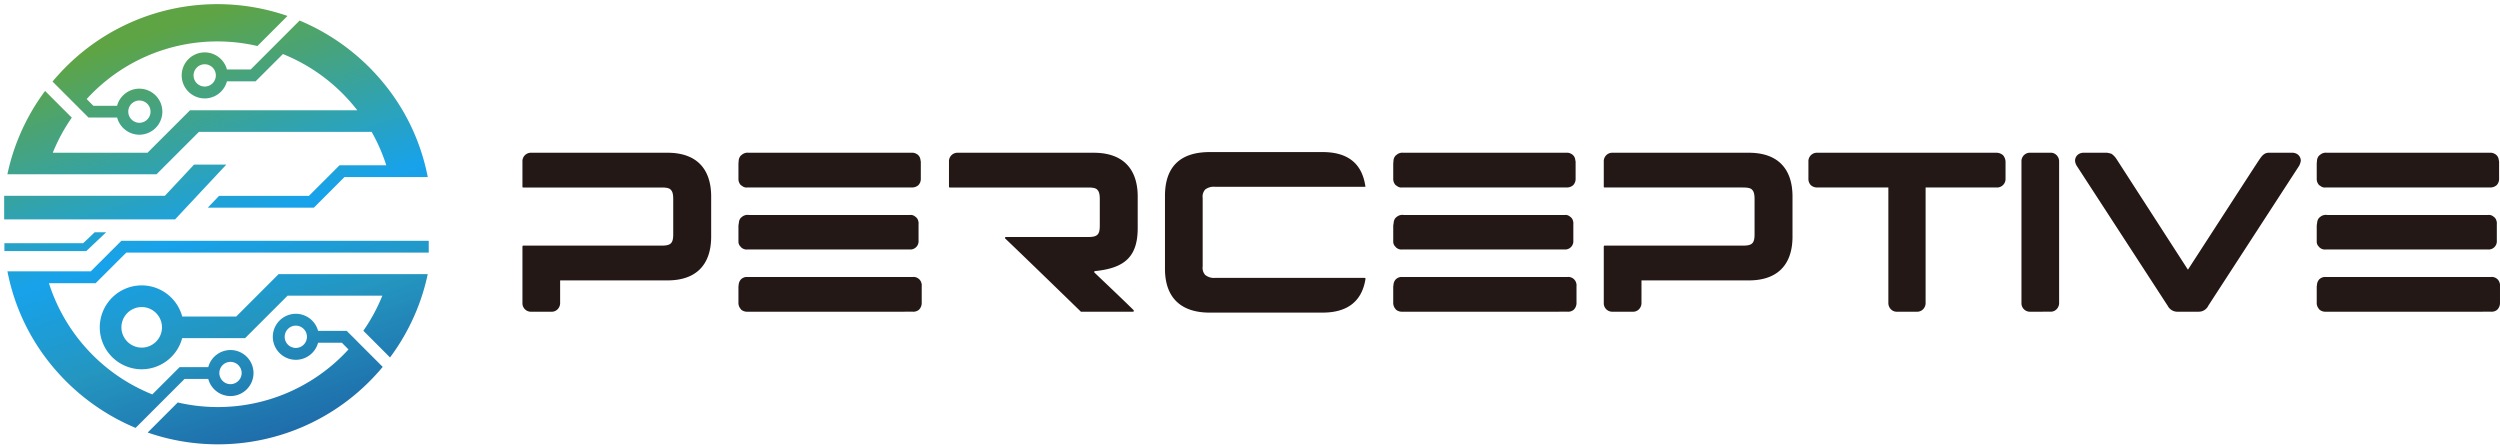 <svg xmlns="http://www.w3.org/2000/svg" xmlns:xlink="http://www.w3.org/1999/xlink" width="301.018" height="54" viewBox="0 0 301.018 54"><defs><linearGradient id="a" x1="0.705" y1="0.964" x2="0.281" y2="0.043" gradientUnits="objectBoundingBox"><stop offset="0" stop-color="#1c5da2"/><stop offset="0.346" stop-color="#2496c0"/><stop offset="0.559" stop-color="#17a2eb"/><stop offset="1" stop-color="#5ea445"/></linearGradient></defs><g transform="translate(-319.5 -308.292)"><path d="M-58.909,1357.553c-3.418,0-5.387-1.75-5.387-5.278V1343.5c0-3.528,1.859-5.278,5.387-5.278h13.591c2.844,0,4.7,1.2,5.141,4.047.055.082.027.137-.11.137H-58.225a1.691,1.691,0,0,0-1.231.328,1.267,1.267,0,0,0-.3,1.012V1352a1.267,1.267,0,0,0,.3,1.011,1.67,1.67,0,0,0,1.231.356h17.939c.082,0,.137.027.137.109-.437,2.844-2.324,4.075-5.168,4.075Zm134.358-.109a1.092,1.092,0,0,1-.656-.191c-.027-.028-.082-.028-.11-.11a1.078,1.078,0,0,1-.3-.738V1354.6c0-.191,0-.3.027-.328a1.111,1.111,0,0,1,.219-.656.985.985,0,0,1,.793-.356H95.384a.982.982,0,0,1,1.039.765.7.7,0,0,1,.027.3v2.051a1.148,1.148,0,0,1-.273.765l-.082.082a1.039,1.039,0,0,1-.711.219Zm-17.886,0a1.3,1.3,0,0,1-1.121-.711L45.476,1339.86a1.425,1.425,0,0,1-.192-.574.947.947,0,0,1,.438-.821,1.151,1.151,0,0,1,.574-.164h2.817a2.655,2.655,0,0,1,.574.137,2.25,2.25,0,0,1,.574.6l8.614,13.345,4.321-6.672c2.161-3.336,4.321-6.673,4.321-6.645.3-.438.574-.766,1.121-.766h2.817a1.151,1.151,0,0,1,.574.164.945.945,0,0,1,.437.821,2.018,2.018,0,0,1-.191.574l-5.469,8.423-5.469,8.423a1.271,1.271,0,0,1-1.148.738Zm-17.666,0a1.019,1.019,0,0,1-1.066-1.066v-17.01A1.019,1.019,0,0,1,39.9,1338.3H42.3a.986.986,0,0,1,.766.3,1.061,1.061,0,0,1,.3.766v17.01a1.06,1.06,0,0,1-.3.765.986.986,0,0,1-.766.3Zm-16.026,0a.985.985,0,0,1-.766-.3,1.059,1.059,0,0,1-.3-.765v-13.892H14.245a1.15,1.15,0,0,1-.766-.273,1.081,1.081,0,0,1-.3-.793v-2.051a1.02,1.02,0,0,1,1.067-1.067H35.822a1.2,1.2,0,0,1,.793.3,1.294,1.294,0,0,1,.3.766v2.051a1.026,1.026,0,0,1-1.094,1.066H27.29v13.892a1.06,1.06,0,0,1-.3.765.985.985,0,0,1-.766.3Zm-34.266,0a1.019,1.019,0,0,1-1.066-1.066v-6.755c0-.082.027-.137.109-.137H5.3c1.094,0,1.395-.273,1.395-1.367v-4.266c0-.656-.137-.93-.274-1.066-.136-.192-.437-.3-1.121-.3H-11.352c-.082,0-.109-.027-.109-.109v-3.008a1.02,1.02,0,0,1,1.066-1.067H6.013c3.418,0,5.251,1.86,5.251,5.278v4.813c0,3.418-1.832,5.278-5.251,5.278H-6.921v2.708a1.059,1.059,0,0,1-.3.765.985.985,0,0,1-.766.3Zm-25.351,0a1.093,1.093,0,0,1-.656-.191c-.027-.028-.082-.028-.11-.11a1.078,1.078,0,0,1-.3-.738V1354.6c0-.191,0-.3.027-.328a1.11,1.11,0,0,1,.219-.656.984.984,0,0,1,.793-.356H-15.81a.982.982,0,0,1,1.039.765.7.7,0,0,1,.027.3v2.051a1.147,1.147,0,0,1-.273.765l-.082.082a1.039,1.039,0,0,1-.711.219Zm-38.615,0c-.055,0-.082,0-.082-.027-3.145-3.063-7.466-7.247-9.079-8.778a.109.109,0,0,1,.082-.191h9.9c1.094,0,1.395-.274,1.395-1.367v-3.227c0-.656-.137-.93-.274-1.066-.136-.192-.437-.3-1.121-.3H-90.194c-.082,0-.109-.027-.109-.109v-3.008a1.019,1.019,0,0,1,1.066-1.067h16.38c3.419,0,5.278,1.86,5.278,5.278v3.8c0,3.555-1.7,4.813-5.114,5.169a.109.109,0,0,0-.082.192c1.148,1.094,3.747,3.555,4.7,4.512a.113.113,0,0,1-.082.191Zm-40.227,0a1.092,1.092,0,0,1-.656-.191c-.028-.028-.082-.028-.11-.11a1.078,1.078,0,0,1-.3-.738V1354.6c0-.191,0-.3.027-.328a1.111,1.111,0,0,1,.219-.656.985.985,0,0,1,.793-.356h19.963a.982.982,0,0,1,1.039.765.7.7,0,0,1,.027.3v2.051a1.149,1.149,0,0,1-.273.765l-.082.082a1.039,1.039,0,0,1-.711.219Zm-26.007,0a1.019,1.019,0,0,1-1.066-1.066v-6.755c0-.082.027-.137.109-.137H-124.9c1.094,0,1.395-.273,1.395-1.367v-4.266c0-.656-.137-.93-.273-1.066-.137-.192-.438-.3-1.121-.3h-16.654c-.082,0-.109-.027-.109-.109v-3.008a1.019,1.019,0,0,1,1.066-1.067h16.408c3.418,0,5.251,1.86,5.251,5.278v4.813c0,3.418-1.832,5.278-5.251,5.278h-12.935v2.708a1.06,1.06,0,0,1-.3.765.986.986,0,0,1-.766.3Zm216.372-7.493h-.328a.912.912,0,0,1-.656-.192c-.027-.027-.082-.027-.11-.109a.845.845,0,0,1-.3-.574v-2.024l.054-.328a.951.951,0,0,1,.246-.6l.137-.11a1.052,1.052,0,0,1,.82-.219H95.029a.819.819,0,0,1,.629.191.843.843,0,0,1,.383.574.69.69,0,0,1,.027.3v2.023A.991.991,0,0,1,95,1349.951Zm-111.194,0h-.328a.911.911,0,0,1-.656-.192c-.027-.027-.082-.027-.11-.109a.846.846,0,0,1-.3-.574v-2.024l.054-.328a.951.951,0,0,1,.246-.6l.137-.11a1.053,1.053,0,0,1,.82-.219h19.389a.819.819,0,0,1,.629.191.843.843,0,0,1,.383.574.7.7,0,0,1,.027.3v2.023a.991.991,0,0,1-1.066,1.067Zm-78.842,0h-.328a.911.911,0,0,1-.656-.192c-.028-.027-.082-.027-.11-.109a.846.846,0,0,1-.3-.574v-2.024l.055-.328a.951.951,0,0,1,.246-.6l.137-.11a1.053,1.053,0,0,1,.82-.219h19.389a.819.819,0,0,1,.629.191.843.843,0,0,1,.383.574.69.69,0,0,1,.027.3v2.023a.991.991,0,0,1-1.066,1.067Zm189.709-7.466a.82.82,0,0,1-.629-.191c-.082-.028-.055-.055-.137-.082a1.06,1.06,0,0,1-.3-.766v-1.832c0-.109.027-.219.027-.328a1.02,1.02,0,0,1,.246-.629l.137-.109a1.051,1.051,0,0,1,.793-.246H95.275a.936.936,0,0,1,.492.11.906.906,0,0,1,.52.656c.027.191.055.273.055.3v2.051a1.079,1.079,0,0,1-.3.793,1.149,1.149,0,0,1-.766.273Zm-111.195,0a.82.82,0,0,1-.629-.191c-.082-.028-.055-.055-.137-.082a1.06,1.06,0,0,1-.3-.766v-1.832c0-.109.027-.219.027-.328a1.02,1.02,0,0,1,.246-.629l.137-.109a1.05,1.05,0,0,1,.793-.246h19.689a.936.936,0,0,1,.492.11.906.906,0,0,1,.52.656c.027.191.055.273.055.3v2.051a1.081,1.081,0,0,1-.3.793,1.15,1.15,0,0,1-.766.273Zm-78.842,0a.82.82,0,0,1-.629-.191c-.082-.028-.055-.055-.137-.082a1.061,1.061,0,0,1-.3-.766v-1.832c0-.109.027-.219.027-.328a1.02,1.02,0,0,1,.246-.629l.137-.109a1.05,1.05,0,0,1,.793-.246h19.689a.936.936,0,0,1,.492.11.9.9,0,0,1,.519.656c.027.191.055.273.055.3v2.051a1.081,1.081,0,0,1-.3.793,1.15,1.15,0,0,1-.766.273Z" transform="translate(524.067 -1011.619)" fill="#231815"/><path d="M-115.926,1391.219a25.779,25.779,0,0,1-8.454-1.42l3.621-3.621a21.388,21.388,0,0,0,4.833.554,21.3,21.3,0,0,0,15.724-6.939l-.8-.809h-2.859a2.784,2.784,0,0,1-2.679,2.059,2.777,2.777,0,0,1-2.774-2.769,2.777,2.777,0,0,1,2.774-2.774,2.783,2.783,0,0,1,2.679,2.059h3.446l1.15,1.146.156.161,3.029,3.029c-.454.549-.937,1.079-1.434,1.586a25.738,25.738,0,0,1-18.391,7.739Zm8.042-12.946a1.342,1.342,0,0,0,1.34,1.34,1.341,1.341,0,0,0,1.34-1.34,1.346,1.346,0,0,0-1.34-1.344A1.346,1.346,0,0,0-107.884,1378.273Zm-18.985,10.508-.355-.17a26.105,26.105,0,0,1-8.591-6.745,25.337,25.337,0,0,1-5.055-9.75q-.157-.582-.284-1.178l-.057-.256c-.019-.095-.038-.189-.057-.289h10.035l3.683-3.682h37.011v1.425H-126.96l-3.687,3.682h-5.623a21.468,21.468,0,0,0,12.444,13.391l3.29-3.285h3.451a2.773,2.773,0,0,1,2.674-2.059,2.777,2.777,0,0,1,2.774,2.769,2.778,2.778,0,0,1-2.774,2.774,2.773,2.773,0,0,1-2.674-2.059h-2.859l-5.893,5.893C-126.184,1389.094-126.529,1388.937-126.87,1388.781Zm11.119-6.149a1.345,1.345,0,0,0,1.34,1.344,1.349,1.349,0,0,0,1.344-1.344,1.345,1.345,0,0,0-1.344-1.34A1.341,1.341,0,0,0-115.751,1382.633Zm-14.4-5.5a5.058,5.058,0,0,1,5.05-5.051,5.065,5.065,0,0,1,4.88,3.749h6.5l5.107-5.107h17.954c-.161.767-.36,1.524-.587,2.267a25.779,25.779,0,0,1-3.952,7.768l-3.214-3.214a21.26,21.26,0,0,0,2.286-4.222h-11.408l-5.112,5.107h-7.578a5.064,5.064,0,0,1-4.88,3.754A5.058,5.058,0,0,1-130.15,1377.137Zm2.608,0a2.448,2.448,0,0,0,2.442,2.443,2.449,2.449,0,0,0,2.443-2.443,2.449,2.449,0,0,0-2.443-2.442A2.448,2.448,0,0,0-127.542,1377.137Zm-14.091-9.185v-.947h9.486l1.382-1.311h1.382l-2.386,2.258Zm-.028-3.808v-2.84h19.345l3.522-3.763h3.886l-6.177,6.6Zm24.514-1.415,1.363-1.424h10.821l3.687-3.683h5.623a21.243,21.243,0,0,0-1.758-4.019h-20.8l-5.107,5.107h-17.954c.161-.767.36-1.524.587-2.267a25.778,25.778,0,0,1,3.952-7.767l3.214,3.214a21.25,21.25,0,0,0-2.286,4.222h11.408l5.112-5.108H-99.14a21.456,21.456,0,0,0-8.957-6.773l-3.29,3.285h-3.45a2.774,2.774,0,0,1-2.675,2.059,2.777,2.777,0,0,1-2.774-2.769,2.778,2.778,0,0,1,2.774-2.774,2.774,2.774,0,0,1,2.675,2.059h2.859l5.893-5.893c.346.147.691.3,1.032.459l.355.17a26.1,26.1,0,0,1,8.591,6.745,25.334,25.334,0,0,1,5.055,9.751q.156.582.284,1.179l.057.256c.019.095.038.189.057.289h-10.035l-3.683,3.683Zm-1.709-15.923a1.345,1.345,0,0,0,1.344,1.339,1.341,1.341,0,0,0,1.34-1.339,1.346,1.346,0,0,0-1.34-1.345A1.35,1.35,0,0,0-118.856,1346.806Zm-9.2,5.074H-131.5l-1.15-1.146-.156-.161-3.029-3.029c.454-.549.937-1.079,1.434-1.586A25.739,25.739,0,0,1-116,1338.219a25.78,25.78,0,0,1,8.454,1.42l-3.621,3.621a21.4,21.4,0,0,0-4.833-.554,21.3,21.3,0,0,0-15.725,6.939l.8.81h2.859a2.783,2.783,0,0,1,2.679-2.059,2.777,2.777,0,0,1,2.774,2.769,2.778,2.778,0,0,1-2.774,2.774A2.783,2.783,0,0,1-128.058,1351.88Zm1.34-.715a1.345,1.345,0,0,0,1.34,1.344,1.346,1.346,0,0,0,1.34-1.344,1.341,1.341,0,0,0-1.34-1.339A1.341,1.341,0,0,0-126.718,1351.165Z" transform="translate(461.662 -1029.427)" stroke="rgba(0,0,0,0)" stroke-width="1" fill="url(#a)"/></g></svg>